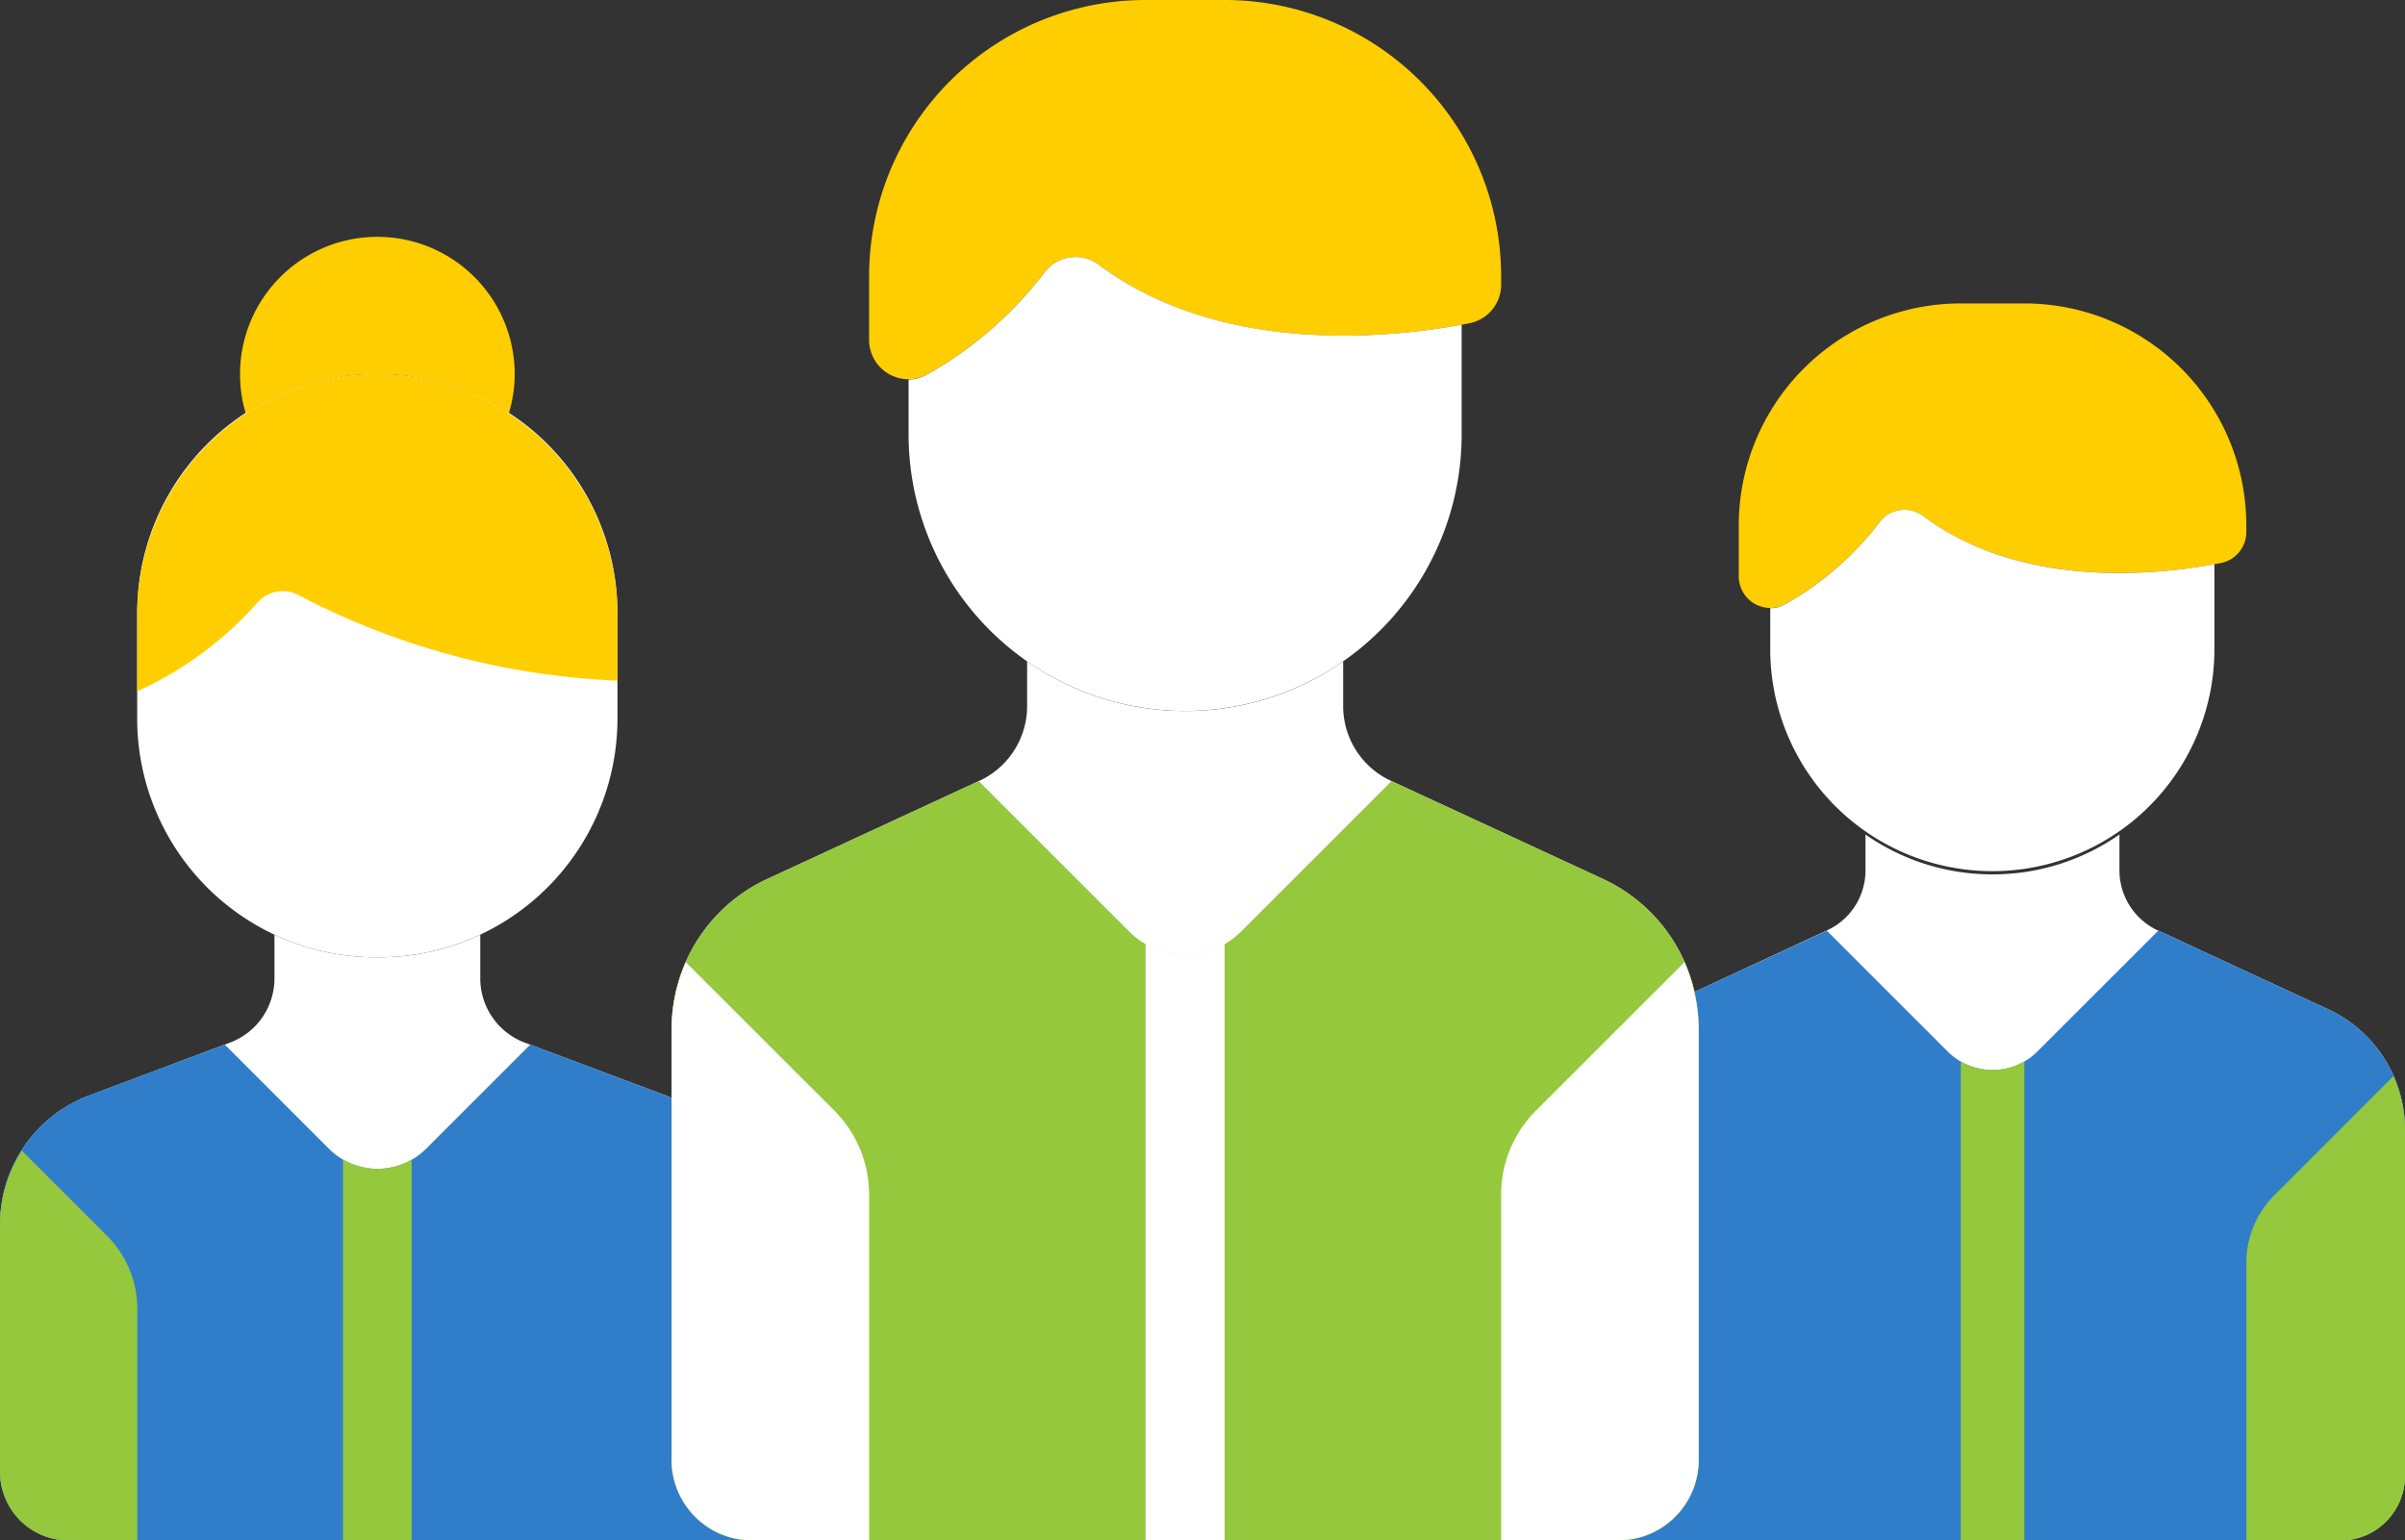 <svg id="Group_1843" data-name="Group 1843" xmlns="http://www.w3.org/2000/svg" xmlns:xlink="http://www.w3.org/1999/xlink" width="50.787" height="32.534" viewBox="0 0 50.787 32.534">
  <rect x="0" y="0" width="50.787" height="32.534" fill="#333333" stroke="none"/>
  <defs>
    <clipPath id="clip-path">
      <path id="Path_1061" data-name="Path 1061" d="M0-32.534H50.787V0H0Z" transform="translate(0 32.534)" fill="none"/>
    </clipPath>
  </defs>
  <g id="Group_1842" data-name="Group 1842" clip-path="url(#clip-path)">
    <g id="Group_1822" data-name="Group 1822" transform="translate(33.368 17.624)">
      <path id="Path_1041" data-name="Path 1041" d="M0,0-3.642-1.687a1.4,1.4,0,0,1-.795-1.275v-.744a4.666,4.666,0,0,1-2.68.842A4.663,4.663,0,0,1-9.8-3.706v.744a1.394,1.394,0,0,1-.8,1.275L-13.416-.379a3.537,3.537,0,0,1,.094.808V9.466a1.7,1.7,0,0,1-1.67,1.738H.251a1.369,1.369,0,0,0,1.341-1.4V2.551A2.8,2.8,0,0,0,0,0" transform="translate(15.826 3.706)" fill="#fff"/>
    </g>
    <g id="Group_1823" data-name="Group 1823" transform="translate(14.182 13.967)">
      <path id="Path_1042" data-name="Path 1042" d="M0,0-4.536-2.1a1.74,1.74,0,0,1-.99-1.587v-.927A5.808,5.808,0,0,1-8.863-3.566,5.8,5.8,0,0,1-12.2-4.615v.927A1.741,1.741,0,0,1-13.19-2.1L-17.728,0a3.488,3.488,0,0,0-1.98,3.177v9.037a1.7,1.7,0,0,0,1.668,1.738H.312a1.7,1.7,0,0,0,1.67-1.738V3.177A3.486,3.486,0,0,0,0,0" transform="translate(19.708 4.615)" fill="#fff"/>
    </g>
    <g id="Group_1824" data-name="Group 1824" transform="translate(33.368 19.655)">
      <path id="Path_1043" data-name="Path 1043" d="M0,0-3.617-1.675-6.17.877a1.337,1.337,0,0,1-1.894,0l-2.553-2.552-2.8,1.295a3.553,3.553,0,0,1,.094.809V9.466a1.7,1.7,0,0,1-1.67,1.738H.251a1.37,1.37,0,0,0,1.342-1.4V2.55A2.8,2.8,0,0,0,0,0" transform="translate(15.826 1.675)" fill="#307eca"/>
    </g>
    <g id="Group_1825" data-name="Group 1825" transform="translate(0 19.74)">
      <path id="Path_1044" data-name="Path 1044" d="M0,0V-7.607c-.042-.019-.082-.038-.124-.053L-3.1-8.776a1.451,1.451,0,0,1-.94-1.357v-.923a5.008,5.008,0,0,1-2.145.478H-6.24a5.019,5.019,0,0,1-2.146-.478v.923a1.45,1.45,0,0,1-.94,1.357L-12.3-7.66a2.9,2.9,0,0,0-1.88,2.713V.289a1.449,1.449,0,0,0,1.449,1.449h14.4A1.7,1.7,0,0,1,0,0" transform="translate(14.182 11.056)" fill="#fff"/>
    </g>
    <g id="Group_1826" data-name="Group 1826" transform="translate(0 22.062)">
      <path id="Path_1045" data-name="Path 1045" d="M0,0A1.7,1.7,0,0,1-1.668-1.738V-9.346c-.042-.018-.082-.037-.124-.052l-2.861-1.074-2.2,2.2a1.452,1.452,0,0,1-2.05,0l-2.2-2.2L-13.97-9.4a2.9,2.9,0,0,0-1.88,2.712v5.237A1.449,1.449,0,0,0-14.4,0H.089Z" transform="translate(15.85 10.472)" fill="#307eca"/>
    </g>
    <g id="Group_1827" data-name="Group 1827" transform="translate(2.898 7.903)">
      <path id="Path_1046" data-name="Path 1046" d="M0,0H-.056A5.042,5.042,0,0,1-5.1-5.043V-7.271A5.042,5.042,0,0,1-.056-12.315H0A5.042,5.042,0,0,1,5.042-7.271v2.228A5.042,5.042,0,0,1,0,0" transform="translate(5.099 12.315)" fill="#fff"/>
    </g>
    <g id="Group_1828" data-name="Group 1828" transform="translate(0 24.297)">
      <path id="Path_1047" data-name="Path 1047" d="M0,0-1.8-1.8A2.9,2.9,0,0,0-2.261-.253V4.983A1.45,1.45,0,0,0-.812,6.433H.638v-4.9A2.173,2.173,0,0,0,0,0" transform="translate(2.261 1.804)" fill="#95c83c"/>
    </g>
    <g id="Group_1829" data-name="Group 1829" transform="translate(7.244 24.489)">
      <path id="Path_1048" data-name="Path 1048" d="M0,0V8.045H1.449V0A1.443,1.443,0,0,1,0,0" fill="#95c83c"/>
    </g>
    <g id="Group_1830" data-name="Group 1830" transform="translate(2.898 7.903)">
      <path id="Path_1049" data-name="Path 1049" d="M0,0V1.626A7.577,7.577,0,0,0,2.536-.245.711.711,0,0,1,3.43-.393,15.889,15.889,0,0,0,10.141,1.4V0A5.071,5.071,0,0,0,5.07-5.071,5.072,5.072,0,0,0,0,0" transform="translate(0 5.071)" fill="#ffce00"/>
    </g>
    <g id="Group_1831" data-name="Group 1831" transform="translate(5.073 5.006)">
      <path id="Path_1050" data-name="Path 1050" d="M0,0A5.044,5.044,0,0,1,2.776.828,2.864,2.864,0,0,0,2.9,0,2.9,2.9,0,0,0,0-2.9,2.9,2.9,0,0,0-2.9,0a2.9,2.9,0,0,0,.12.828A5.046,5.046,0,0,1,0,0" transform="translate(2.896 2.896)" fill="#ffce00"/>
    </g>
    <g id="Group_1832" data-name="Group 1832" transform="translate(36.718 6.408)">
      <path id="Path_1051" data-name="Path 1051" d="M0,0H-1.341A4.69,4.69,0,0,0-6.03,4.688V5.761a.667.667,0,0,0,.966.6A6.5,6.5,0,0,0-3.052,4.614.658.658,0,0,1-2.128,4.5C0,6.083,2.958,5.718,4.155,5.482a.667.667,0,0,0,.533-.657V4.688A4.689,4.689,0,0,0,0,0" transform="translate(6.03)" fill="#ffce00"/>
    </g>
    <g id="Group_1833" data-name="Group 1833" transform="translate(47.437 22.726)">
      <path id="Path_1052" data-name="Path 1052" d="M0,0A2.01,2.01,0,0,1,.589-1.422l2.519-2.52a2.882,2.882,0,0,1,.243,1.154V4.47a1.37,1.37,0,0,1-1.342,1.4H0Z" transform="translate(0 3.942)" fill="#95c83c"/>
    </g>
    <g id="Group_1834" data-name="Group 1834" transform="translate(41.407 22.415)">
      <path id="Path_1053" data-name="Path 1053" d="M0,0V10.119H1.341V0A1.334,1.334,0,0,1,0,0" fill="#95c83c"/>
    </g>
    <g id="Group_1835" data-name="Group 1835" transform="translate(14.182 16.497)">
      <path id="Path_1054" data-name="Path 1054" d="M0,0H18.353a1.7,1.7,0,0,0,1.669-1.738v-9.037a3.485,3.485,0,0,0-1.982-3.177l-4.505-2.085-3.179,3.179a1.669,1.669,0,0,1-2.358,0l-3.18-3.179L.312-13.952a3.487,3.487,0,0,0-1.98,3.177v9.037A1.7,1.7,0,0,0,0,0" transform="translate(1.668 16.037)" fill="#95c83c"/>
    </g>
    <g id="Group_1836" data-name="Group 1836" transform="translate(18.353 0)">
      <path id="Path_1055" data-name="Path 1055" d="M0,0H-1.669A5.839,5.839,0,0,0-7.508,5.839V7.173a.831.831,0,0,0,1.2.75A8.107,8.107,0,0,0-3.8,5.746.822.822,0,0,1-2.649,5.6C0,7.574,3.684,7.12,5.176,6.826a.831.831,0,0,0,.663-.817v-.17A5.839,5.839,0,0,0,0,0" transform="translate(7.508)" fill="#ffce00"/>
    </g>
    <g id="Group_1837" data-name="Group 1837" transform="translate(14.182 20.321)">
      <path id="Path_1056" data-name="Path 1056" d="M0,0A2.506,2.506,0,0,0-.732-1.771L-3.87-4.908a3.6,3.6,0,0,0-.3,1.437V5.566A1.7,1.7,0,0,0-2.5,7.3H0Z" transform="translate(4.171 4.908)" fill="#fff"/>
    </g>
    <g id="Group_1838" data-name="Group 1838" transform="translate(31.7 20.321)">
      <path id="Path_1057" data-name="Path 1057" d="M0,0A2.506,2.506,0,0,1,.732-1.771L3.871-4.908a3.6,3.6,0,0,1,.3,1.437V5.566A1.7,1.7,0,0,1,2.5,7.3H0Z" transform="translate(0 4.908)" fill="#fff"/>
    </g>
    <g id="Group_1839" data-name="Group 1839" transform="translate(24.192 19.932)">
      <path id="Path_1058" data-name="Path 1058" d="M0,0V12.6H1.669V0A1.66,1.66,0,0,1,0,0" fill="#fff"/>
    </g>
    <g id="Group_1840" data-name="Group 1840" transform="translate(19.187 5.429)">
      <path id="Path_1059" data-name="Path 1059" d="M0,0A.821.821,0,0,0-1.149.147,8.119,8.119,0,0,1-3.655,2.324a.8.8,0,0,1-.37.092V3.577a5.839,5.839,0,1,0,11.679,0V1.26C6.068,1.551,2.552,1.9,0,0" transform="translate(4.025 0.169)" fill="#fff"/>
    </g>
    <g id="Group_1841" data-name="Group 1841" transform="translate(37.388 10.768)">
      <path id="Path_1060" data-name="Path 1060" d="M0,0A.658.658,0,0,0-.924.117,6.49,6.49,0,0,1-2.937,1.865a.625.625,0,0,1-.3.073v.934a4.69,4.69,0,0,0,9.379,0V1.01C4.874,1.245,2.049,1.529,0,0" transform="translate(3.232 0.137)" fill="#fff"/>
    </g>
  </g>
</svg>
